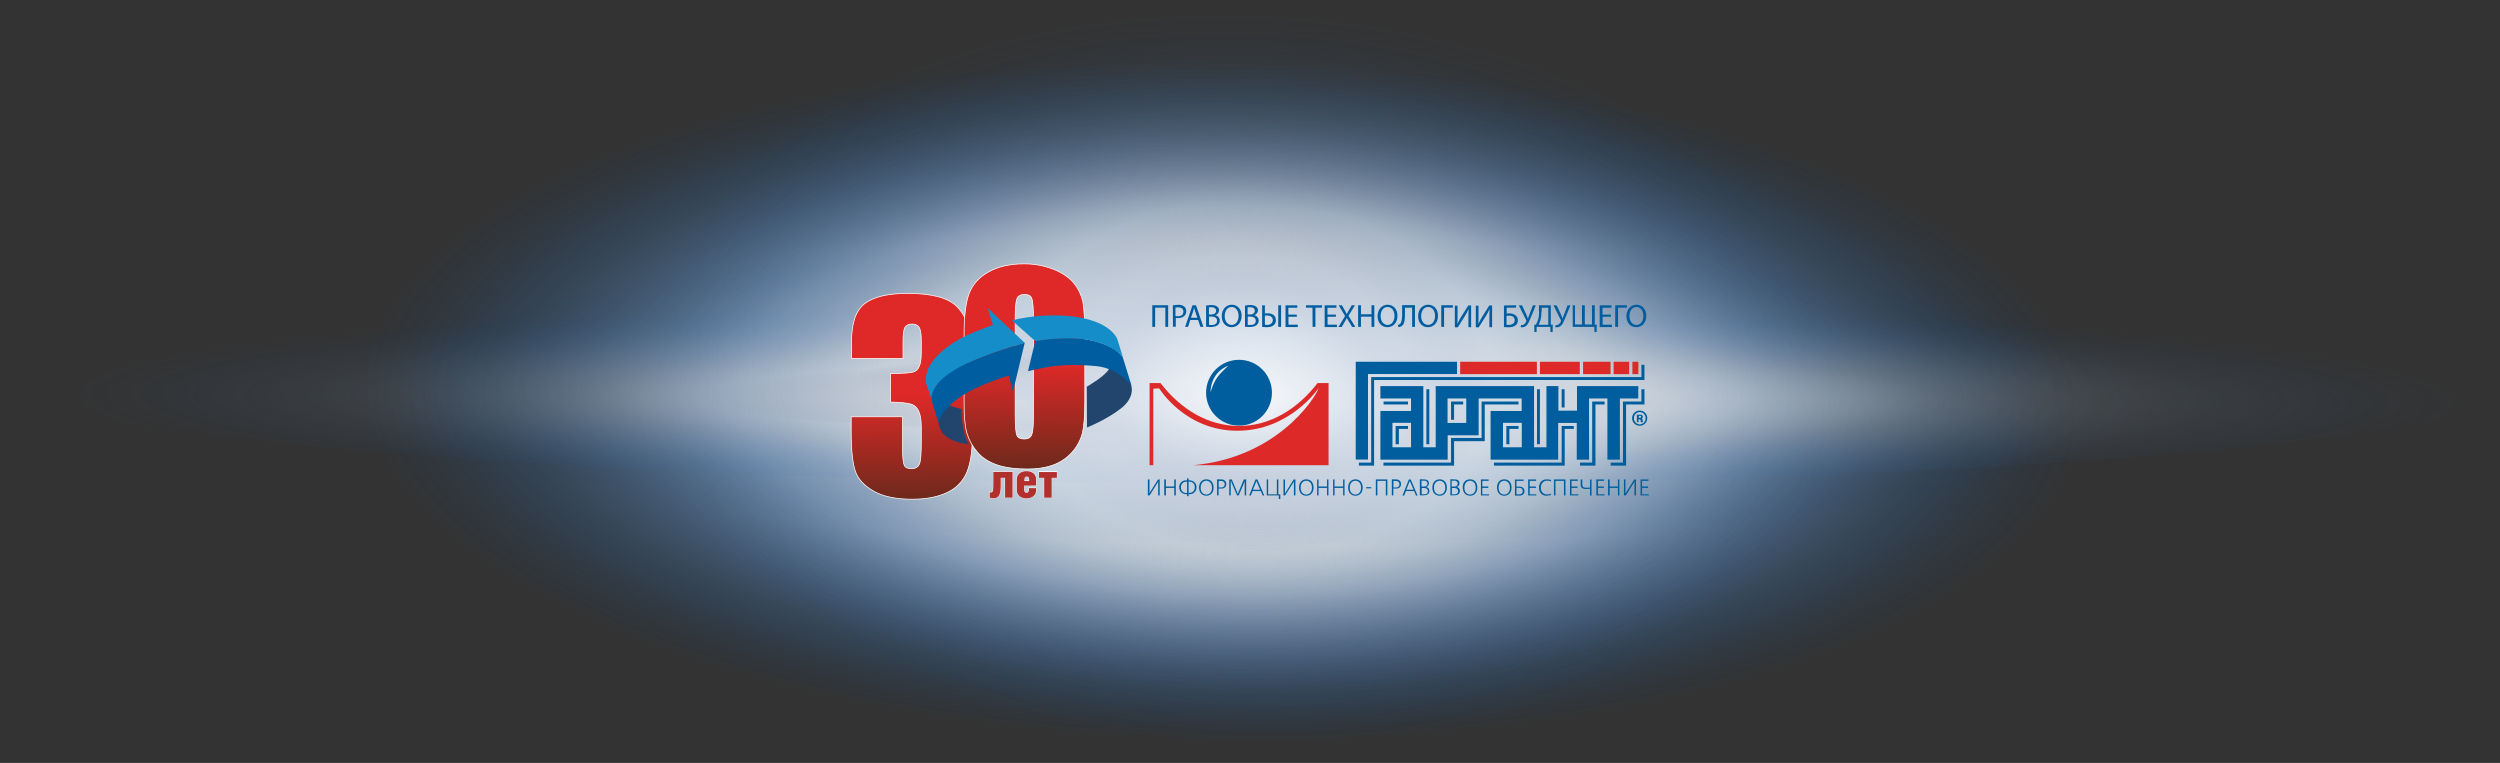 <?xml version="1.0" encoding="UTF-8"?> <!-- Generator: Adobe Illustrator 21.1.0, SVG Export Plug-In . SVG Version: 6.00 Build 0) --> <svg xmlns="http://www.w3.org/2000/svg" xmlns:xlink="http://www.w3.org/1999/xlink" id="Layer_1" x="0px" y="0px" viewBox="0 0 2300.6 702.1" style="enable-background:new 0 0 2300.6 702.1;" xml:space="preserve"><rect x="0" y="0" width="2300.6" height="702.1" fill="#333333" stroke="none"/> <style type="text/css"> .st0{fill:url(#_Контур__1_);} .st1{fill:url(#_Контур_2_1_);} .st2{fill:url(#_Контур_3_1_);} .st3{fill:url(#_Контур_4_1_);} .st4{fill:url(#_Контур_5_1_);} .st5{fill:url(#_Контур_6_1_);} .st6{fill:url(#_Контур_7_1_);} .st7{fill:url(#_Контур_8_1_);} .st8{fill:url(#_Контур_9_1_);} .st9{fill:url(#_Контур_10_1_);} .st10{fill:url(#_Контур_11_1_);} .st11{fill:url(#_Контур_12_1_);} .st12{fill:url(#_Контур_13_1_);} .st13{fill:url(#_Контур_14_1_);} .st14{fill:url(#_Контур_15_1_);} .st15{fill:url(#_Контур_16_1_);} .st16{fill:url(#_Контур_17_1_);} .st17{fill:url(#_Контур_18_1_);} .st18{fill:url(#_Контур_19_1_);} .st19{fill:url(#_Контур_20_1_);} .st20{fill:url(#_Контур_21_1_);} .st21{fill:url(#_Контур_22_1_);} .st22{fill:#005E9F;} .st23{fill:#DD2A29;} .st24{fill:url(#SVGID_1_);stroke:#FFFFFF;stroke-width:0.67;stroke-miterlimit:10;} .st25{fill:url(#SVGID_2_);stroke:#FFFFFF;stroke-width:0.67;stroke-miterlimit:10;} .st26{fill:#FFFFFF;stroke:#FFFFFF;stroke-width:0.62;stroke-miterlimit:10;} .st27{fill:#22456E;} .st28{fill:#005DA0;} .st29{fill:#148DC8;} .st30{fill:#B22F2E;} </style> <title>logo-30</title> <radialGradient id="_Контур__1_" cx="2591.959" cy="693.433" r="22.68" gradientTransform="matrix(8.14 -4.918 -14.21 -3.091 -10098.721 15259.027)" gradientUnits="userSpaceOnUse"> <stop offset="0" style="stop-color:#F6F6F7"></stop> <stop offset="0.85" style="stop-color:#29345E;stop-opacity:0"></stop> </radialGradient> <path id="_Контур_" class="st0" d="M1322.5,249.4c178,38.7,239.8,120.1,137.8,181.7s-328.8,80.2-506.9,41.5 S713.8,352.7,815.7,291S1144.5,210.8,1322.5,249.4z"></path> <radialGradient id="_Контур_2_1_" cx="2607.113" cy="716.416" r="14.47" gradientTransform="matrix(7.71 -4.79 -14.25 -2.76 -8744.04 14812.36)" gradientUnits="userSpaceOnUse"> <stop offset="0" style="stop-color:#F6F6F7"></stop> <stop offset="0.85" style="stop-color:#29345E;stop-opacity:0"></stop> </radialGradient> <path id="_Контур_2" class="st1" d="M1262,281.7c113.9,22,156.2,71,94.6,109.2s-203.9,51.5-317.8,29.4s-156.2-71-94.6-109.2 S1148,259.7,1262,281.7z"></path> <radialGradient id="_Контур_3_1_" cx="2607.113" cy="716.416" r="16.04" gradientTransform="matrix(7.71 -4.79 -14.25 -2.76 -8744.04 14812.36)" gradientUnits="userSpaceOnUse"> <stop offset="0" style="stop-color:#F6F6F7"></stop> <stop offset="0.85" style="stop-color:#29345E;stop-opacity:0"></stop> </radialGradient> <path id="_Контур_3" class="st2" d="M1274,274.2c126.2,24.5,173.1,78.6,104.8,121.1s-226,57-352.2,32.6 s-173.2-78.6-104.8-121.1C990,264.4,1147.8,249.8,1274,274.2z"></path> <radialGradient id="_Контур_4_1_" cx="2610.795" cy="703.349" r="9.36" gradientTransform="matrix(8.14 -4.63 -14.21 -2.91 -10098.721 14489.78)" gradientUnits="userSpaceOnUse"> <stop offset="0" style="stop-color:#F6F6F7"></stop> <stop offset="0.85" style="stop-color:#29345E;stop-opacity:0"></stop> </radialGradient> <path id="_Контур_4" class="st3" d="M1226.4,307.7c73.4,15,98.9,46.6,56.9,70.6s-135.7,31.1-209.1,16.2s-98.9-46.6-56.8-70.5 C1059.5,300,1153,292.7,1226.4,307.7z"></path> <radialGradient id="_Контур_5_1_" cx="2663.371" cy="-8.719" r="50.24" gradientTransform="matrix(12.21 -4.142 -10.91 -5.037 -31489.19 11356.353)" gradientUnits="userSpaceOnUse"> <stop offset="0" style="stop-color:#FFFFFF"></stop> <stop offset="0.54" style="stop-color:#99C4F2;stop-opacity:0.6"></stop> <stop offset="0.96" style="stop-color:#0051A7;stop-opacity:0"></stop> </radialGradient> <path id="_Контур_5" class="st4" d="M1751.6,152.7c302.8,139.8,273.5,346.5-65.4,461.5s-859.1,94.9-1161.8-44.9 s-273.5-346.5,65.4-461.5S1448.7,12.9,1751.6,152.7z"></path> <radialGradient id="_Контур_6_1_" cx="2890.32" cy="328.536" r="50.23" gradientTransform="matrix(9.01 -3.437 -8.05 -4.189 -22257.459 11688.628)" gradientUnits="userSpaceOnUse"> <stop offset="0" style="stop-color:#D9DADA"></stop> <stop offset="0.54" style="stop-color:#F8F8F8;stop-opacity:0.3"></stop> <stop offset="0.96" style="stop-color:#2C4798;stop-opacity:0"></stop> </radialGradient> <path id="_Контур_6" class="st5" d="M1590.6,188c223.3,115.8,201.7,287.5-48.2,383.1s-633.7,78.8-857-37.1 s-201.7-287.5,48.3-383.1S1367.2,72.2,1590.6,188z"></path> <radialGradient id="_Контур_7_1_" cx="3100.22" cy="1003.29" r="22.67" gradientTransform="matrix(8.22 -2.51 -14.37 -1.58 -9964.409 9728.67)" gradientUnits="userSpaceOnUse"> <stop offset="0" style="stop-color:#F6F6F7"></stop> <stop offset="0.85" style="stop-color:#29345E;stop-opacity:0"></stop> </radialGradient> <path id="_Контур_7" class="st6" d="M1301.1,303.4c180,19.8,242.3,61.2,139.3,92.6S1108,436.9,928,417.3 c-180-19.8-242.3-61.2-139.3-92.6S1121.1,283.8,1301.1,303.4z"></path> <radialGradient id="_Контур_8_1_" cx="3098.2" cy="1001.954" r="14.47" gradientTransform="matrix(7.79 -2.6 -14.4 -1.5 -8605.279 9905.34)" gradientUnits="userSpaceOnUse"> <stop offset="0" style="stop-color:#F6F6F7"></stop> <stop offset="0.85" style="stop-color:#29345E;stop-opacity:0"></stop> </radialGradient> <path id="_Контур_8" class="st7" d="M1227.3,322.9c115.1,11.9,157.9,38.4,95.5,59.2s-206.1,28-321.2,15.9 c-115.1-11.9-157.9-38.4-95.5-59.2S1112.3,310.8,1227.3,322.9z"></path> <radialGradient id="_Контур_9_1_" cx="3098.2" cy="1001.974" r="16.03" gradientTransform="matrix(7.79 -2.6 -14.4 -1.5 -8605.279 9905.34)" gradientUnits="userSpaceOnUse"> <stop offset="0" style="stop-color:#F6F6F7"></stop> <stop offset="0.85" style="stop-color:#29345E;stop-opacity:0"></stop> </radialGradient> <path id="_Контур_9" class="st8" d="M1239.6,318.7c127.5,13.4,174.9,42.6,105.8,65.6s-228.4,31-356,17.6s-175-42.6-105.8-65.6 C952.6,313.5,1112,305.6,1239.6,318.7z"></path> <radialGradient id="_Контур_10_1_" cx="3100.2" cy="1003.27" r="9.37" gradientTransform="matrix(8.22 -2.51 -14.37 -1.58 -9964.409 9728.67)" gradientUnits="userSpaceOnUse"> <stop offset="0" style="stop-color:#F6F6F7"></stop> <stop offset="0.85" style="stop-color:#29345E;stop-opacity:0"></stop> </radialGradient> <path id="_Контур_10" class="st9" d="M1191.5,337c74.2,8.2,99.9,25.3,57.6,38.1c-42.7,12.9-137.2,16.8-211.4,8.7 s-99.9-25.3-57.4-38.1C1022.7,332.6,1117.3,328.9,1191.5,337z"></path> <radialGradient id="_Контур_11_1_" cx="3043.6" cy="438.211" r="50.29" gradientTransform="matrix(12.35 -1.88 -11.03 -2.29 -31592.359 7086.49)" gradientUnits="userSpaceOnUse"> <stop offset="0" style="stop-color:#D9DADA"></stop> <stop offset="0.54" style="stop-color:#D9DADA;stop-opacity:0.2"></stop> <stop offset="0.96" style="stop-color:#003670;stop-opacity:0"></stop> </radialGradient> <path id="_Контур_11" class="st10" d="M1770.5,256.5c306,63.4,276.4,157.3-66,209.6c-342.6,52.3-868.3,43.1-1174.4-20.3 s-276.5-157.3,66.2-209.6C938.7,183.7,1464.5,192.9,1770.5,256.5z"></path> <radialGradient id="_Контур_12_1_" cx="3494.59" cy="1232.028" r="22.64" gradientTransform="matrix(11.37 -1.59 -19.87 -1 -14166.338 7155.87)" gradientUnits="userSpaceOnUse"> <stop offset="0" style="stop-color:#F6F6F7"></stop> <stop offset="0.85" style="stop-color:#29345E;stop-opacity:0"></stop> </radialGradient> <path id="_Контур_12" class="st11" d="M1358.9,320.8c248.9,12.6,335.2,38.8,192.7,58.8s-459.8,25.9-708.6,13.5 c-248.9-12.6-335.2-38.8-192.7-58.8S1110,308.3,1358.9,320.8z"></path> <radialGradient id="_Контур_13_1_" cx="3493.741" cy="1219.08" r="14.46" gradientTransform="matrix(10.78 -1.65 -19.92 -0.95 -12279.91 7269.11)" gradientUnits="userSpaceOnUse"> <stop offset="0" style="stop-color:#F6F6F7"></stop> <stop offset="0.85" style="stop-color:#29345E;stop-opacity:0"></stop> </radialGradient> <path id="_Контур_13" class="st12" d="M1256.9,333.2c159.2,7.5,218.4,24.4,132.1,37.6c-86.1,13.2-285,17.8-444.3,10.1 c-159.2-7.5-218.4-24.4-132.1-37.6S1097.7,325.5,1256.9,333.2z"></path> <radialGradient id="_Контур_14_1_" cx="3493.721" cy="1219.1" r="16.04" gradientTransform="matrix(10.78 -1.65 -19.92 -0.95 -12279.91 7269.11)" gradientUnits="userSpaceOnUse"> <stop offset="0" style="stop-color:#F6F6F7"></stop> <stop offset="0.85" style="stop-color:#29345E;stop-opacity:0"></stop> </radialGradient> <path id="_Контур_14" class="st13" d="M1274,330.5c176.3,8.5,241.9,27,146.4,41.6s-315.9,19.6-492.4,11.2 c-176.3-8.5-242.1-27-146.5-41.6C877,327.2,1097.5,322.2,1274,330.5z"></path> <radialGradient id="_Контур_15_1_" cx="3494.55" cy="1232.049" r="9.37" gradientTransform="matrix(11.37 -1.59 -19.87 -1 -14166.338 7155.87)" gradientUnits="userSpaceOnUse"> <stop offset="0" style="stop-color:#F6F6F7"></stop> <stop offset="0.85" style="stop-color:#29345E;stop-opacity:0"></stop> </radialGradient> <path id="_Контур_15" class="st14" d="M1207.3,342.1c102.6,5.2,138.2,16,79.6,24.2c-58.9,8.2-189.7,10.7-292.5,5.5 c-102.6-5.2-138.2-16-79.4-24.2S1104.7,336.9,1207.3,342.1z"></path> <radialGradient id="_Контур_16_1_" cx="3345.421" cy="780.023" r="50.3" gradientTransform="matrix(17.08 -1.19 -15.25 -1.45 -44079.438 5478.88)" gradientUnits="userSpaceOnUse"> <stop offset="0" style="stop-color:#FFFFFF"></stop> <stop offset="0.54" style="stop-color:#D9DADA;stop-opacity:0.2"></stop> <stop offset="0.96" style="stop-color:#0052AF;stop-opacity:0"></stop> </radialGradient> <path id="_Контур_16" class="st15" d="M2008.1,291.1c423.3,40.2,382.4,99.8-91.4,133S715.9,451.4,292.5,411.1 s-382.4-99.8,91.5-133C857.7,244.8,1585,250.7,2008.1,291.1z"></path> <radialGradient id="_Контур_17_1_" cx="3376.704" cy="1127.348" r="22.68" gradientTransform="matrix(5.7 -7.066 -9.95 -4.44 -6879.19 29212.896)" gradientUnits="userSpaceOnUse"> <stop offset="0" style="stop-color:#F6F6F7"></stop> <stop offset="0.85" style="stop-color:#29345E;stop-opacity:0"></stop> </radialGradient> <path id="_Контур_17" class="st16" d="M1267.2,200.8c124.7,55.7,167.8,172.1,96.5,260.6s-230.2,114.9-354.9,59.9 C884.1,465.5,841,349.1,912.3,260.7S1142.6,145.8,1267.2,200.8z"></path> <radialGradient id="_Контур_18_1_" cx="3374.392" cy="1117.334" r="14.47" gradientTransform="matrix(5.4 -7.305 -9.97 -4.201 -5938.17 29694.736)" gradientUnits="userSpaceOnUse"> <stop offset="0" style="stop-color:#F6F6F7"></stop> <stop offset="0.85" style="stop-color:#29345E;stop-opacity:0"></stop> </radialGradient> <path id="_Контур_18" class="st17" d="M1216.1,255.4c79.7,33.4,109.4,108,66.2,166.5s-142.7,78.8-222.5,44.6 c-79.7-33.4-109.4-108-66.2-166.5C1036.8,241.6,1136.3,221.3,1216.1,255.4z"></path> <radialGradient id="_Контур_19_1_" cx="3374.379" cy="1117.347" r="16.02" gradientTransform="matrix(5.4 -7.305 -9.97 -4.201 -5938.17 29694.736)" gradientUnits="userSpaceOnUse"> <stop offset="0" style="stop-color:#F6F6F7"></stop> <stop offset="0.85" style="stop-color:#29345E;stop-opacity:0"></stop> </radialGradient> <path id="_Контур_19" class="st18" d="M1224.6,243.7c88.3,37.6,121.2,119.8,73.3,184.6s-158.2,87.1-246.6,49.4 S930.1,358,978,293.2C1025.8,229.1,1136.2,206.7,1224.6,243.7z"></path> <radialGradient id="_Контур_20_1_" cx="3379.956" cy="1130.444" r="9.37" gradientTransform="matrix(5.7 -5.92 -9.95 -3.72 -6879.19 24576.94)" gradientUnits="userSpaceOnUse"> <stop offset="0" style="stop-color:#F6F6F7"></stop> <stop offset="0.85" style="stop-color:#29345E;stop-opacity:0"></stop> </radialGradient> <path id="_Контур_20" class="st19" d="M1178.9,318.1c51.4,19.3,69.2,59.5,39.9,89.9c-29.5,30.4-95,39.7-146.4,20.4 c-51.4-19.3-69.2-59.5-39.8-89.9C1062,307.5,1127.5,298.7,1178.9,318.1z"></path> <radialGradient id="_Контур_21_1_" cx="3268.796" cy="647.423" r="50.29" gradientTransform="matrix(8.55 -4.44 -7.64 -5.4 -21853.981 18356.961)" gradientUnits="userSpaceOnUse"> <stop offset="0" style="stop-color:#FFFFFF"></stop> <stop offset="0.54" style="stop-color:#D9DADA;stop-opacity:0.2"></stop> <stop offset="0.96" style="stop-color:#0052AF;stop-opacity:0"></stop> </radialGradient> <path id="_Контур_21" class="st20" d="M1579.9,128.2c212,149.4,191.5,370.7-45.7,493.9s-601.4,101.6-813.4-47.9 S529.3,203.5,766.6,80.3C1003.8-43.4,1368-21.8,1579.9,128.2z"></path> <radialGradient id="_Контур_22_1_" cx="2934.552" cy="952.267" r="37.58" gradientTransform="matrix(6 -3.84 -10.48 -2.41 -6481.541 13928.49)" gradientUnits="userSpaceOnUse"> <stop offset="0" style="stop-color:#F6F6F7"></stop> <stop offset="0.85" style="stop-color:#99BADF;stop-opacity:0"></stop> </radialGradient> <path id="_Контур_22" class="st21" d="M1376.1,206.8c218.1,50.3,293.3,155.7,169,235c-125.1,79.3-402.7,103.8-620.8,53.4 C706.7,444.9,631,339.6,755.8,260.3S1158.1,156.5,1376.1,206.8z"></path> <polygon class="st22" points="1340.8,332.9 1247.6,332.9 1247.6,422.9 1258.9,422.9 1258.9,344.2 1340.8,344.2 "></polygon> <path class="st22" d="M1451.2,355.3v22.6h-17.1v-22.6h-11v56.3h-11.4v-56.3h-90.5v56.3h-11.4v-56.3h-39.5v11.4h28.2v11.5h-28.2v44.8 h61.9v-22.4h28.5v-33.9h39.6v11.5h-28.6v44.8h62.2v-33.8h17.1v33.8h11.3v-56.3h16.9v56.3h11.5v-56.3h16.9v-11.4H1451.2z M1298.5,411.6h-17.1v-22.5h17.1V411.6z M1349.3,389.2h-17.2v-22.5h17.2V389.2z M1400.4,411.6h-17.3v-22.5h17.3V411.6z"></path> <rect x="1343.7" y="332.9" class="st23" width="70.6" height="11.4"></rect> <rect x="1417.1" y="332.9" class="st23" width="36.7" height="11.4"></rect> <rect x="1484.9" y="332.9" class="st23" width="14.3" height="11.4"></rect> <rect x="1502.2" y="332.9" class="st23" width="5.5" height="11.4"></rect> <rect x="1456.8" y="332.9" class="st23" width="25.3" height="11.4"></rect> <path class="st22" d="M1508.9,377.8c-3.9,0-7,3.1-7,7s3.1,7,7,7s7-3.1,7-7S1512.8,377.8,1508.9,377.8 M1508.9,390.5 c-3-0.1-5.3-2.6-5.3-5.6c-0.1-3,2.2-5.5,5.1-5.7c0.1,0,0.1,0,0.2,0c3.1,0.1,5.5,2.6,5.5,5.7C1514.4,388,1512,390.5,1508.9,390.5 C1508.9,390.5,1508.9,390.5,1508.9,390.5"></path> <path class="st22" d="M1510.7,385.1c0.7-0.2,1.2-0.9,1.1-1.6c0-0.8-0.4-1.9-2.3-1.9h-3.2v6.9h1.6v-2.6h0.9c1.8,0.2,0.4,1.6,1.4,2.6 h1.8c-0.4-0.5-0.1-0.5-0.4-1.5C1511.6,386.1,1511.6,385.3,1510.7,385.1 M1508.9,384.5h-0.8v-1.8h0.7c0,0,1.5-0.2,1.5,0.7 S1509.2,384.5,1508.9,384.5"></path> <polygon class="st22" points="1250.5,425.7 1250.5,428.5 1264.5,428.5 1264.5,349.7 1513.3,349.7 1513.3,335.7 1510.5,335.7 1510.5,347 1261.8,347 1261.8,425.7 "></polygon> <polygon class="st22" points="1273.1,425.7 1273.1,428.5 1338.1,428.5 1338.1,406 1366.3,406 1366.3,372.2 1397.4,372.2 1397.4,369.5 1363.4,369.5 1363.4,403 1335.3,403 1335.3,425.7 "></polygon> <polygon class="st22" points="1284.3,408.8 1284.3,392 1295.7,392 1295.7,394.7 1287.3,394.7 1287.3,408.8 "></polygon> <rect x="1273.2" y="369.5" class="st22" width="22.5" height="2.7"></rect> <rect x="1312.6" y="358.2" class="st22" width="2.7" height="50.6"></rect> <polygon class="st22" points="1335.3,369.5 1335.3,386.3 1338.1,386.3 1338.1,372.2 1346.5,372.2 1346.5,369.5 "></polygon> <polygon class="st22" points="1386.2,408.8 1386.2,392 1397.4,392 1397.4,394.7 1389,394.7 1389,408.8 "></polygon> <rect x="1414.4" y="358.2" class="st22" width="2.7" height="50.6"></rect> <rect x="1437.1" y="358.2" class="st22" width="2.7" height="16.8"></rect> <polygon class="st22" points="1448.3,392 1437.1,392 1437.1,425.7 1374.8,425.7 1374.8,428.5 1439.9,428.5 1439.9,394.7 1448.3,394.7 "></polygon> <polygon class="st22" points="1454,425.7 1454,428.5 1468.2,428.5 1468.2,372.2 1476.6,372.2 1476.6,369.5 1465.2,369.5 1465.2,425.7 "></polygon> <polygon class="st22" points="1482.2,425.7 1493.5,425.7 1493.5,369.5 1510.5,369.5 1510.5,358.2 1513.3,358.2 1513.3,372.2 1496.4,372.2 1496.4,428.5 1482.2,428.5 "></polygon> <path class="st22" d="M1140.2,331.1c-16.7,0-30.3,13.5-30.3,30.3s13.5,30.3,30.3,30.3s30.3-13.5,30.3-30.3l0,0 C1170.5,344.6,1156.9,331.1,1140.2,331.1C1140.2,331.1,1140.2,331.1,1140.2,331.1z M1114,360.7c0,0-0.7-17.5,16.5-24.3 C1121.4,345.1,1118.3,347.6,1114,360.7L1114,360.7z"></path> <path class="st23" d="M1067.9,352.5c18.9,24.5,44.2,39.5,72.3,39.5s53.4-15,72.3-39.5h10.1v75.6H1098 c76.1-6.7,111.6-60.4,115.4-70.7l4.8,0.1h-5c0,0-26.3,38.9-74.5,38.9s-71.9-38.9-71.9-38.9c-1.8-0.1-3.7,0-5.5,0.2v70.4h-3.4v-75.6 H1067.9z"></path> <polygon class="st22" points="1057.8,441.2 1057.8,452.3 1057.6,454.2 1057.6,454.2 1058.4,452.7 1065.7,441.2 1067.2,441.2 1067.2,455.9 1065.8,455.9 1065.8,444.9 1065.9,443.2 1065.8,443.2 1065.1,444.5 1057.9,455.9 1056.3,455.9 1056.3,441.2 "></polygon> <polygon class="st22" points="1072.9,441.2 1072.9,447.7 1080.6,447.7 1080.6,441.2 1082,441.2 1082,455.9 1080.6,455.9 1080.6,449 1072.9,449 1072.9,455.9 1071.4,455.9 1071.4,441.2 "></polygon> <path class="st22" d="M1093.8,440.2v1.8h0.7c3.5-0.1,6.5,2.6,6.6,6.1c0,0.1,0,0.2,0,0.3c0.1,3.4-2.6,6.3-6,6.4c-0.2,0-0.4,0-0.6,0 h-0.7v1.8h-1.4v-1.8h-0.7c-3.5,0.1-6.5-2.6-6.6-6.1c0-0.1,0-0.2,0-0.3c-0.1-3.4,2.6-6.3,6-6.4c0.2,0,0.4,0,0.6,0h0.7v-1.8 L1093.8,440.2z M1092.4,443.3h-0.7c-2.8,0-5,1.9-5,5.2s2.2,5.2,5,5.2h0.7V443.3z M1093.8,453.6h0.7c2.8,0,5-1.9,5-5.2 s-2.2-5.2-5-5.2h-0.7V453.6z"></path> <path class="st22" d="M1110.1,441.1c4.6,0,6.7,3.5,6.7,7.6c0,4.9-3,7.5-6.7,7.5s-6.7-2.6-6.7-7.5 C1103.4,444.7,1105.6,441.1,1110.1,441.1 M1110.1,455.1c2.6,0,5.2-1.9,5.2-6.3c0-4.5-2.6-6.4-5.2-6.4s-5.2,1.9-5.2,6.4 S1107.5,455.1,1110.1,455.1"></path> <path class="st22" d="M1124,441.2c2.3-0.2,4.4,1.6,4.5,3.9c0,0.1,0,0.2,0,0.3c0,2.6-1.6,4.2-4.6,4.2h-2.5v6.3h-1.4v-14.8L1124,441.2 L1124,441.2z M1121.5,448.6h2.2c0.8,0,3.3-0.1,3.3-3s-2.8-3-3.3-3h-2.2V448.6z"></path> <polygon class="st22" points="1139.2,454.8 1139.8,452.7 1144.6,441.2 1146.8,441.2 1146.8,455.9 1145.4,455.9 1145.4,444.5 1145.4,442.6 1145.4,442.6 1144.8,444.5 1139.9,455.9 1138.4,455.9 1133.5,444.5 1132.8,442.6 1132.6,442.6 1132.6,444.5 1132.6,455.9 1131.2,455.9 1131.2,441.2 1133.5,441.2 1138.4,452.7 1139.1,454.8 "></polygon> <path class="st22" d="M1157.1,441.2l6.3,14.8h-1.4l-1.8-4.1h-7.5l-1.7,4.1h-1.5l5.9-14.8L1157.1,441.2z M1156.1,442.6l-0.4,1.4 l-2.7,6.7h6.6l-2.8-6.7L1156.1,442.6L1156.1,442.6z"></path> <polygon class="st22" points="1167,441.2 1167,454.9 1175,454.9 1175,441.2 1176.4,441.2 1176.4,454.9 1178.2,454.9 1178.2,459.2 1176.8,459.2 1176.8,455.9 1165.7,455.9 1165.7,441.2 "></polygon> <polygon class="st22" points="1182.5,441.2 1182.5,452.3 1182.4,454.2 1182.5,454.2 1183.3,452.7 1190.5,441.2 1192.1,441.2 1192.1,455.9 1190.7,455.9 1190.7,444.9 1190.7,443.2 1190.7,443.2 1189.9,444.5 1182.6,455.9 1181.1,455.9 1181.1,441.2 "></polygon> <path class="st22" d="M1202.1,441.1c4.6,0,6.7,3.5,6.7,7.6c0,4.9-3,7.5-6.7,7.5s-6.7-2.6-6.7-7.5 C1195.4,444.7,1197.5,441.1,1202.1,441.1 M1202.1,455.1c2.6,0,5.2-1.9,5.2-6.3c0-4.5-2.6-6.4-5.2-6.4s-5.2,1.9-5.2,6.4 S1199.5,455.1,1202.1,455.1"></path> <polygon class="st22" points="1213.4,441.2 1213.4,447.7 1221.2,447.7 1221.2,441.2 1222.5,441.2 1222.5,455.9 1221.2,455.9 1221.2,449 1213.4,449 1213.4,455.9 1212.1,455.9 1212.1,441.2 "></polygon> <polygon class="st22" points="1228.1,441.2 1228.1,447.7 1236,447.7 1236,441.2 1237.3,441.2 1237.3,455.9 1236,455.9 1236,449 1228.1,449 1228.1,455.9 1226.8,455.9 1226.8,441.2 "></polygon> <path class="st22" d="M1247.3,441.1c4.6,0,6.7,3.5,6.7,7.6c0,4.9-3,7.5-6.7,7.5s-6.7-2.6-6.7-7.5 C1240.6,444.7,1242.8,441.1,1247.3,441.1 M1247.3,455.1c2.6,0,5.2-1.9,5.2-6.3c0-4.5-2.6-6.4-5.2-6.4s-5.2,1.9-5.2,6.4 S1244.7,455.1,1247.3,455.1"></path> <rect x="1257.2" y="448.3" class="st22" width="4.7" height="1.1"></rect> <polygon class="st22" points="1276.7,441.2 1276.7,455.9 1275.3,455.9 1275.3,442.5 1267.5,442.5 1267.5,455.9 1266.1,455.9 1266.1,441.2 "></polygon> <path class="st22" d="M1284.8,441.2c2.3-0.2,4.4,1.6,4.5,3.9c0,0.1,0,0.2,0,0.3c0,2.6-1.6,4.2-4.6,4.2h-2.5v6.3h-1.4v-14.8 L1284.8,441.2L1284.8,441.2z M1282.3,448.6h2.2c0.8,0,3.3-0.1,3.3-3s-2.8-3-3.3-3h-2.2V448.6z"></path> <path class="st22" d="M1298.2,441.2l6.3,14.8h-1.5l-1.6-4.1h-7.6l-1.6,4.1h-1.6l5.9-14.8H1298.2z M1297.2,442.6l-0.4,1.4l-2.7,6.7 h6.7l-2.8-6.7L1297.2,442.6L1297.2,442.6z"></path> <path class="st22" d="M1310.7,441.2c3.2,0,4.3,1.8,4.3,3.6c0,1.6-1.1,3-2.6,3.3l0,0c1.7,0.3,3,1.8,3,3.5c0,4.1-4.2,4.2-4.9,4.2h-3.9 v-14.8L1310.7,441.2L1310.7,441.2z M1308.3,447.7h2.3c1.5,0.2,2.8-0.9,3-2.4c0-0.1,0-0.3,0-0.4c0-1.8-1.4-2.6-3-2.6h-2.5v5.5H1308.3 z M1308.3,454.9h2.2c1.3,0,3.5-0.2,3.5-3c0-1.8-1.5-2.8-3.4-2.8h-2.3L1308.3,454.9L1308.3,454.9z"></path> <path class="st22" d="M1324.8,441.1c4.6,0,6.7,3.5,6.7,7.6c0,4.9-3,7.5-6.7,7.5s-6.7-2.6-6.7-7.5 C1318.1,444.7,1320.2,441.1,1324.8,441.1 M1324.8,455.1c2.6,0,5.2-1.9,5.2-6.3c0-4.5-2.6-6.4-5.2-6.4s-5.2,1.9-5.2,6.4 S1322.2,455.1,1324.8,455.1"></path> <path class="st22" d="M1338.8,441.2c3.2,0,4.3,1.8,4.3,3.6c0,1.6-1.1,3-2.6,3.3l0,0c1.7,0.3,3,1.8,3,3.5c0,4.1-4.2,4.2-4.9,4.2h-3.9 v-14.8L1338.8,441.2L1338.8,441.2z M1336.1,447.7h2.3c1.5,0.2,2.8-0.9,3-2.4c0-0.1,0-0.3,0-0.4c0-1.8-1.4-2.6-3-2.6h-2.5v5.5H1336.1 z M1336.1,454.9h2.2c1.3,0,3.5-0.2,3.5-3c0-1.8-1.5-2.8-3.4-2.8h-2.3L1336.1,454.9L1336.1,454.9z"></path> <path class="st22" d="M1352.8,441.1c4.6,0,6.7,3.5,6.7,7.6c0,4.9-3,7.5-6.7,7.5s-6.7-2.6-6.7-7.5 C1345.9,444.7,1348,441.1,1352.8,441.1 M1352.8,455.1c2.6,0,5.2-1.9,5.2-6.3c0-4.5-2.6-6.4-5.2-6.4s-5.2,1.9-5.2,6.4 S1350.1,455.1,1352.8,455.1"></path> <polygon class="st22" points="1369.9,441.2 1369.9,442.5 1364.1,442.5 1364.1,447.7 1369.6,447.7 1369.6,449 1364.1,449 1364.1,454.9 1370.3,454.9 1370.3,455.9 1362.8,455.9 1362.8,441.2 "></polygon> <path class="st22" d="M1384.3,441.1c4.6,0,6.7,3.5,6.7,7.6c0,4.9-3,7.5-6.7,7.5s-6.7-2.6-6.7-7.5 C1377.5,444.7,1379.7,441.1,1384.3,441.1 M1384.3,455.1c2.6,0,5.2-1.9,5.2-6.3c0-4.5-2.6-6.4-5.2-6.4s-5.2,1.9-5.2,6.4 S1381.6,455.1,1384.3,455.1"></path> <path class="st22" d="M1402.1,441.2v1.3h-6.6v5.3h2.6c4.3,0,4.8,3,4.8,4.1c0,2.7-1.9,4.2-4.9,4.2h-3.9v-14.8h8L1402.1,441.2 L1402.1,441.2z M1395.5,454.9h2.2c3,0,3.6-1.6,3.6-3s-0.7-3-3.6-3h-2.2V454.9z"></path> <polygon class="st22" points="1413.6,441.2 1413.6,442.5 1407.7,442.5 1407.7,447.7 1413.4,447.7 1413.4,449 1407.7,449 1407.7,454.9 1413.8,454.9 1413.8,455.9 1406.3,455.9 1406.3,441.2 "></polygon> <path class="st22" d="M1427.2,455.6c-1.3,0.3-2.7,0.5-4.1,0.6c-5,0-6.9-4-6.9-7.4s1.8-7.7,7.3-7.7c1.3,0,2.6,0.2,3.9,0.6l-0.1,1.3 c-1.1-0.5-2.3-0.7-3.5-0.7c-3.5,0-5.9,2.8-5.9,6.6c0,3.4,2.2,6.1,5.7,6.1c1.3,0,2.6-0.2,3.9-0.7L1427.2,455.6L1427.2,455.6z"></path> <polygon class="st22" points="1440.6,441.2 1440.6,455.9 1439.2,455.9 1439.2,442.5 1431.4,442.5 1431.4,455.9 1430,455.9 1430,441.2 "></polygon> <polygon class="st22" points="1452,441.2 1452,442.5 1446.2,442.5 1446.2,447.7 1451.7,447.7 1451.7,449 1446.2,449 1446.2,454.9 1452.4,454.9 1452.4,455.9 1444.8,455.9 1444.8,441.2 "></polygon> <path class="st22" d="M1456.1,441.2v4.9c0,2.7,2.7,2.7,3.5,2.7s1.9-0.1,2.8-0.1l0.8-0.1v-7.3h1.4v14.8h-1.4v-6.3l-0.8,0.1 c-1,0.1-2,0.1-3,0.1c-4.6,0-4.8-2.5-4.8-3.9v-4.9h1.4L1456.1,441.2z"></path> <polygon class="st22" points="1476.1,441.2 1476.1,442.5 1470.5,442.5 1470.5,447.7 1475.9,447.7 1475.9,449 1470.5,449 1470.5,454.9 1476.6,454.9 1476.6,455.9 1469,455.9 1469,441.2 "></polygon> <polygon class="st22" points="1481.3,441.2 1481.3,447.7 1488.9,447.7 1488.9,441.2 1490.2,441.2 1490.2,455.9 1488.9,455.9 1488.9,449 1481.3,449 1481.3,455.9 1479.8,455.9 1479.8,441.2 "></polygon> <polygon class="st22" points="1495.8,441.2 1495.8,452.3 1495.8,454.2 1495.8,454.2 1496.7,452.7 1503.9,441.2 1505.5,441.2 1505.5,455.9 1504.1,455.9 1504.1,444.9 1504.2,443.2 1504.1,443.2 1503.4,444.5 1496.2,455.9 1494.4,455.9 1494.4,441.2 "></polygon> <polygon class="st22" points="1517,441.2 1517,442.5 1511.1,442.5 1511.1,447.7 1516.6,447.7 1516.6,449 1511.1,449 1511.1,454.9 1517.3,454.9 1517.3,455.9 1509.7,455.9 1509.7,441.2 "></polygon> <linearGradient id="SVGID_1_" gradientUnits="userSpaceOnUse" x1="1074.654" y1="75.72" x2="1075.654" y2="-64.87" gradientTransform="matrix(1 0 0 -1 -236.04 404.09)"> <stop offset="0.25" style="stop-color:#DE2928"></stop> <stop offset="1" style="stop-color:#62291A"></stop> </linearGradient> <path class="st24" d="M873.5,352.6c7.1,2.3,12.6,6.1,16,11.4s5.3,17.6,5.3,37.2c0,14.4-1.8,25.7-5.2,33.7c-3.4,8-9.7,14.5-17.7,18.2 c-8.5,4.1-19.2,6.3-32.4,6.3c-15,0-26.8-2.5-35.3-7.3s-14.2-10.8-16.8-17.7s-4.1-19.1-4.1-36.5v-14.4h47.3v29.6c0,8,0.6,12.9,1.5,15 s3.2,3.2,6.6,3.2c3.6,0,6-1.4,7.3-4.1s1.8-9.7,1.8-21.1v-12.6c0-6.9-0.8-12-2.5-15.4c-1.4-3.1-4-5.4-7.3-6.3 c-3.2-0.9-9.4-1.6-18.5-1.8v-26.3c11.3,0,18.2-0.5,20.8-1.3c2.7-0.8,4.8-2.8,5.7-5.5c1.3-2.7,1.8-7,1.8-13v-10.1 c0-6.4-0.7-10.6-2-12.6c-1.4-2-3.5-3-6.4-3c-3.3,0-5.5,1.1-6.7,3.2S831,308,831,315v14.9h-47.4v-15.4c0-17.4,4.1-29.1,12.4-35.3 s21.5-9.2,39.3-9.2c22.5,0,37.9,4.2,45.9,12.7s12.1,20.2,12.1,35.3c0,10.2-1.5,17.5-4.3,22C885.8,344.7,880.8,348.8,873.5,352.6z"></path> <linearGradient id="SVGID_2_" gradientUnits="userSpaceOnUse" x1="1178.165" y1="103.71" x2="1180.165" y2="-37.38" gradientTransform="matrix(1 0 0 -1 -236.04 404.09)"> <stop offset="0.25" style="stop-color:#DE2928"></stop> <stop offset="1" style="stop-color:#62291A"></stop> </linearGradient> <path class="st25" d="M998.3,308.1v60.7c0,13.8-0.8,23.8-2.3,30c-3.7,13.7-14,24.7-27.4,29.3c-6.9,2.5-14.8,3.5-23.2,3.5 c-11.4,0-20.8-1.3-28.2-3.9s-13.4-6.4-17.8-11.7c-4.3-4.9-7.5-10.6-9.4-16.8c-1.9-5.9-2.8-15.1-2.8-28v-63.5 c0-16.7,1.5-29.2,4.6-37.5s9-15,17.8-19.9s19.8-7.5,32.5-7.5c9.5-0.1,19,1.7,27.9,5.2c8.2,3.4,14.3,7.7,18.3,12.7 c4,4.9,6.8,10.7,8.2,16.9C997.6,284.3,998.3,294.3,998.3,308.1z M951,292.8c0-9.7-0.6-15.7-1.5-18.2s-3.3-3.6-6.8-3.6 s-5.9,1.3-6.9,3.9s-1.6,8.6-1.6,17.9v88.8c0,10.6,0.6,16.9,1.6,19.1s3.3,3.3,6.8,3.3s5.7-1.3,6.8-3.9s1.6-8.3,1.6-17.2L951,292.8 L951,292.8z"></path> <path class="st26" d="M931.8,434.1v23.7h-6.9v-18.3h-4v7.3c0,9-2.2,11.5-6.8,11.5c-1.2,0-2.3-0.2-3.4-0.6v-4.8 c0.4,0.1,0.8,0.1,1.1,0.1c2.2,0,2.3-1.9,2.3-9.3V434L931.8,434.1L931.8,434.1z"></path> <path class="st26" d="M942.5,446.7v3.6c0,1.9,0.6,3.2,2.2,3.2s2.2-1.3,2.2-3.2V449h6.6v1.8c0,5.6-4.7,7.6-8.9,7.6s-8.9-2-8.9-7.7 v-9.5c0-5.6,4.7-7.6,8.9-7.6s8.9,2,8.9,7.6v5.6L942.5,446.7L942.5,446.7z M947.1,442.5v-0.8c0-2.5-0.6-3.4-2.2-3.4s-2.2,1.1-2.2,3.4 v0.8H947.1z"></path> <path class="st26" d="M972.6,434.1v5.3h-4.8v18.3h-6.9v-18.3h-4.8v-5.4H972.6z"></path> <path class="st27" d="M1000.3,393.4l-0.2-37.5c0,0,17.5-10.1,20.5-16.5s13.5,6.4,17.7,10.6s6.3,15.4-6.4,25.6 C1018.1,386.4,1000.3,393.4,1000.3,393.4"></path> <path class="st28" d="M946,341.6l6.7-27.9c12.7-2.2,25.6-3,38.4-2.3c14.4,0.9,26.8,5.4,33.4,9.5c6.4,4.1,8.6,7.5,8.6,7.5l8.3,26.8 c0,0-11.6-16.3-32.7-18.3c-21.2-2-35.3-0.8-45.4,1.1C953,339.8,946,341.6,946,341.6"></path> <path class="st29" d="M931.2,294.8l21.5,19.1c0,0,28.7-5.5,51.4-0.6c21.8,4.8,29.1,15.1,29.1,15.1l-5-16.3c0,0-8-24.5-68.3-21.6 C950.2,291.1,940.6,292.5,931.2,294.8"></path> <path class="st27" d="M885,382.4c-0.1-1.9,0-3.6-0.1-5.7v-0.2c0,0-8.6-2-13-4.3s-9.4,8.9-9.4,8.9s0.9,13.4,5.5,18.2 c6.3,6.6,17.1,8.6,17.1,8.6l6.1,0.9l-0.1-0.6C888,402,885.6,394.2,885,382.4z"></path> <path class="st29" d="M858,370.2l-4.3-13.3c0,0-11.6-19.1,25-42.4c11.6-7.4,35-15.5,35-15.5l-4.8-15.5l34.1,32 c0,0-52.4,14.2-70.4,30C852.4,363.3,858,370.2,858,370.2"></path> <path class="st28" d="M863.7,389.3l-6-19.5c0,0-6.6-16.8,30.4-34.6c21.5-10.2,54.9-19.8,54.9-19.8l-10.8,44.9l-3.9-14.6 c0,0-29.2,8.3-45.8,20.4C863,380.3,863.7,389.3,863.7,389.3"></path> <path class="st30" d="M931.8,434.4v23.6h-6.9v-18.3h-4v7.3c0,9-2.2,11.5-6.8,11.5c-1.2,0-2.3-0.2-3.4-0.6v-4.8 c0.4,0.1,0.8,0.1,1.1,0.1c2.2,0,2.3-1.9,2.3-9.3v-9.7h17.7L931.8,434.4z"></path> <path class="st30" d="M942.5,446.9v3.6c0,1.9,0.6,3,2.2,3s2.2-1.3,2.2-3v-1.3h6.6v1.8c0,5.6-4.7,7.6-8.9,7.6s-8.9-2-8.9-7.7v-9.7 c0-5.6,4.7-7.6,8.9-7.6s8.9,2,8.9,7.6v5.6L942.5,446.9z M947.1,442.7v-0.8c0-2.5-0.6-3.4-2.2-3.4s-2.2,1.1-2.2,3.4v0.8H947.1z"></path> <path class="st30" d="M972.6,434.4v5.3h-4.8v18.3h-6.9v-18.3h-4.8v-5.3L972.6,434.4z"></path> <path class="st28" d="M1075,280.9v19.9h-2.6v-17.7h-9.4v17.7h-2.6v-19.9L1075,280.9z"></path> <path class="st28" d="M1079.3,281c1.6-0.3,3.2-0.5,4.9-0.5c2-0.2,4,0.4,5.6,1.6c1.2,1.1,1.9,2.6,1.8,4.2c0.1,1.5-0.5,3.1-1.5,4.2 c-1.4,1.5-3.5,2.2-6.1,2.2c-0.7,0-1.3,0-2-0.1v8.1h-2.6L1079.3,281L1079.3,281z M1081.8,290.8c0.7,0.2,1.4,0.2,2.2,0.2 c3.2,0,5-1.5,5-4.2s-1.9-4-4.8-4c-0.8,0-1.7,0.1-2.5,0.2v7.7L1081.8,290.8z"></path> <path class="st28" d="M1095.3,294.5l-2,6.3h-2.7l6.8-19.9h3.2l6.8,19.9h-2.7l-2.2-6.3H1095.3z M1101.9,292.5l-2-5.7 c-0.4-1.4-0.7-2.5-1.1-3.6l0,0c-0.2,1.2-0.5,2.4-0.9,3.5l-1.9,5.7h6L1101.9,292.5z"></path> <path class="st28" d="M1110,281.2c1.5-0.3,3.1-0.4,4.7-0.5c2.6,0,4.2,0.5,5.5,1.5c1.1,0.8,1.7,2.2,1.6,3.5c-0.1,2-1.5,3.8-3.4,4.3 v0.1c2.4,0.4,4.1,2.5,4.1,4.9c0.1,1.5-0.6,3-1.8,4c-1.4,1.3-3.5,1.9-6.8,1.9c-1.3,0-2.7-0.1-4-0.2v-19.7h0.2L1110,281.2z M1112.6,289.4h2.3c2.7,0,4.2-1.5,4.2-3.4c0-2.3-1.8-3.3-4.3-3.3c-1.3,0-1.9,0.1-2.3,0.1v6.6H1112.6z M1112.6,299 c0.7,0.1,1.4,0.1,2.2,0.1c2.7,0,5.2-0.9,5.2-3.9c0-2.7-2.3-3.9-5.2-3.9h-2.2V299z"></path> <path class="st28" d="M1142.6,290.5c0,6.8-4.2,10.6-9.3,10.6c-5.3,0-9-4.1-9-10.1c0-6.3,4-10.6,9.3-10.6S1142.6,284.8,1142.6,290.5z M1127,290.9c0,4.2,2.3,8.1,6.4,8.1s6.4-3.9,6.4-8.3c0-4-2-8.2-6.4-8.2S1127,286.7,1127,290.9L1127,290.9z"></path> <path class="st28" d="M1145.7,281.2c1.6-0.3,3.2-0.5,4.8-0.5c2.6,0,4.2,0.5,5.5,1.5c1.1,0.8,1.7,2.2,1.6,3.5c-0.1,2-1.5,3.8-3.4,4.3 v0.1c2.4,0.4,4.1,2.5,4.1,4.9c0.1,1.5-0.6,3-1.8,4c-1.4,1.3-3.5,1.9-6.8,1.9c-1.3,0-2.7-0.1-4-0.2v-19.6H1145.7z M1148.2,289.4h2.3 c2.7,0,4.2-1.5,4.2-3.4c0-2.3-1.8-3.3-4.3-3.3c-1.3,0-1.9,0.1-2.3,0.1v6.6H1148.2z M1148.2,299c0.7,0.1,1.4,0.1,2.2,0.1 c2.7,0,5.2-0.9,5.2-3.9c0-2.7-2.3-3.9-5.2-3.9h-2.2V299z"></path> <path class="st28" d="M1164,280.9v7.5c0.8-0.1,1.7-0.1,2.5-0.1c4.1,0,7.6,1.8,7.6,6.3c0.1,1.5-0.5,3.1-1.5,4.2 c-1.6,1.8-4.3,2.3-7.1,2.3c-1.3,0-2.7-0.1-4-0.2v-19.9H1164z M1164,298.9c0.7,0.1,1.3,0.1,2,0.1c2.8,0,5.3-1.5,5.3-4.5 s-2.7-4.2-5.3-4.2c-0.9,0-1.8,0.1-2,0.1V298.9z M1178.9,280.9v19.9h-2.6v-19.9H1178.9z"></path> <path class="st28" d="M1193.4,291.5h-7.7v7.3h8.6v2.2h-11.3V281h10.8v2.2h-8.2v6.3h7.7L1193.4,291.5z"></path> <path class="st28" d="M1207.8,283.1h-6v-2.2h14.8v2.2h-6.1v17.7h-2.6L1207.8,283.1L1207.8,283.1z"></path> <path class="st28" d="M1229.4,291.5h-7.7v7.3h8.6v2.2H1219V281h10.8v2.2h-8.2v6.3h7.7L1229.4,291.5z"></path> <path class="st28" d="M1244.3,300.9l-2.6-4.3c-0.9-1.3-1.6-2.6-2.3-4l0,0c-0.6,1.1-1.1,2.2-2.2,4l-2.5,4.3h-3l6.1-10.1l-5.9-9.9h3 l2.6,4.7c0.7,1.4,1.4,2.3,1.8,3.4h0.1c0.6-1.3,1.1-2,1.8-3.4l2.7-4.7h3l-6,9.7l6.3,10.2L1244.3,300.9L1244.3,300.9z"></path> <path class="st28" d="M1252.4,280.9v8.3h9.7v-8.3h2.6v19.9h-2.6v-9.4h-9.7v9.4h-2.6v-19.9H1252.4z"></path> <path class="st28" d="M1286,290.5c0,6.8-4.2,10.6-9.3,10.6c-5.3,0-9-4.1-9-10.1c0-6.3,4-10.6,9.3-10.6 C1282.6,280.5,1286,284.8,1286,290.5z M1270.5,290.9c0,4.2,2.3,8.1,6.4,8.1s6.4-3.9,6.4-8.3c0-4-2-8.2-6.4-8.2 S1270.5,286.7,1270.5,290.9L1270.5,290.9z"></path> <path class="st28" d="M1302.1,280.9v19.9h-2.6v-17.7h-6.6v6c0,4.3-0.2,9.2-3,11c-1,0.6-2.1,0.9-3.2,0.9l-0.2-2 c0.8-0.1,1.5-0.5,2-1.1c1.6-1.5,1.8-5.5,1.8-8.6v-8.5h11.7L1302.1,280.9z"></path> <path class="st28" d="M1323.3,290.5c0,6.8-4.2,10.6-9.3,10.6c-5.3,0-9-4.1-9-10.1c0-6.3,4-10.6,9.3-10.6 C1319.9,280.5,1323.3,284.8,1323.3,290.5z M1307.8,290.9c0,4.2,2.3,8.1,6.4,8.1s6.4-3.9,6.4-8.3c0-4-2-8.2-6.4-8.2 S1307.8,286.7,1307.8,290.9L1307.8,290.9z"></path> <path class="st28" d="M1337,280.9v2.2h-8.1v17.7h-2.6v-19.9L1337,280.9z"></path> <path class="st28" d="M1341.3,280.9v8.5c0,3.2,0,5.7-0.2,8.5h0.1c1.1-2.3,2.3-4.5,3.6-6.6l6.4-10.2h2.6v20h-2.5v-8.5 c0-3.3,0-5.6,0.2-8.1h-0.1c-1,2.3-2.3,4.6-3.6,6.7l-6.3,10h-2.7v-19.9h2.5L1341.3,280.9z"></path> <path class="st28" d="M1360.6,280.9v8.5c0,3.2,0,5.7-0.2,8.5h0.1c1.1-2.3,2.3-4.5,3.6-6.6l6.4-10.2h2.6v20h-2.5v-8.5 c0-3.3,0-5.6,0.2-8.1h-0.1c-1,2.3-2.3,4.6-3.6,6.7l-6.3,10h-2.7v-19.9h2.5L1360.6,280.9z"></path> <path class="st28" d="M1395.1,280.9v2.2h-8.6v5.4c0.8-0.1,1.7-0.1,2.5-0.1c1.8-0.1,3.7,0.4,5.2,1.4c1.7,1.1,2.7,2.9,2.6,4.9 c0,1.6-0.5,3.1-1.6,4.3c-1.6,1.6-4.3,2.2-7.1,2.2c-1.4,0-2.7-0.1-4.1-0.2v-19.9L1395.1,280.9L1395.1,280.9z M1386.4,298.9 c0.7,0.1,1.4,0.1,2.2,0.1c1.5,0,3-0.5,4.2-1.5c0.8-0.7,1.2-1.8,1.1-2.8c0-1.3-0.6-2.5-1.6-3.3c-1.2-0.7-2.5-1-3.9-0.9 c-0.7,0-1.3,0-2,0.1L1386.4,298.9L1386.4,298.9z"></path> <path class="st28" d="M1400.6,280.9l4,8.6c0.6,1.3,0.9,2.3,1.4,3.5h0.1c0.4-0.9,0.7-2.2,1.3-3.5l3.2-8.5h2.7l-4.2,10.2 c-1.1,2.7-2.3,5.7-3.6,7.5c-1,1.5-2.7,2.4-4.6,2.5c-0.5,0-1,0-1.5-0.1l0.2-2c0.2,0,0.6,0.1,0.9,0.1c2,0,3.3-2,4-3.4 c0.2-0.5,0.1-0.7-0.1-1.3l-6.7-13.5h3L1400.6,280.9z"></path> <path class="st28" d="M1427.1,280.9v17.9h1.8l-0.1,6.8h-2l-0.1-4.8h-12.6l-0.1,4.8h-2l-0.1-6.8h1.5c2.3-3.9,3.3-8.4,2.8-12.9v-5 H1427.1z M1418.4,286.8c0.1,2.8-0.2,5.5-0.9,8.2c-0.4,1.4-1.1,2.7-1.6,3.9h8.9v-15.7h-6.1v3.6L1418.4,286.8L1418.4,286.8z"></path> <path class="st28" d="M1432.5,280.9l4,8.6c0.6,1.3,0.9,2.3,1.4,3.5h0.1c0.4-0.9,0.7-2.2,1.3-3.5l3.2-8.5h2.7l-4.2,10.2 c-1.1,2.7-2.3,5.7-3.6,7.5c-1,1.5-2.7,2.4-4.6,2.5c-0.5,0-1,0-1.5-0.1l0.2-2c0.2,0,0.6,0.1,0.9,0.1c2,0,3.3-2,4-3.4 c0.2-0.5,0.1-0.7-0.1-1.3l-6.7-13.5h3L1432.5,280.9z"></path> <path class="st28" d="M1449.4,280.9v17.7h6.4v-17.7h2.6v17.7h6.6v-17.7h2.6v17.9h1.8l-0.1,6.8h-2l-0.1-4.8h-19.9v-19.9L1449.4,280.9 z"></path> <path class="st28" d="M1482.5,291.5h-7.7v7.3h8.6v2.2h-11.3V281h10.8v2.2h-8.2v6.3h7.7L1482.5,291.5L1482.5,291.5z"></path> <path class="st28" d="M1497.1,280.9v2.2h-8.1v17.7h-2.6v-19.9L1497.1,280.9z"></path> <path class="st28" d="M1515,290.5c0,6.8-4.2,10.6-9.3,10.6c-5.3,0-9-4.1-9-10.1c0-6.3,4-10.6,9.3-10.6S1515,284.8,1515,290.5z M1499.5,290.9c0,4.2,2.3,8.1,6.4,8.1s6.4-3.9,6.4-8.3c0-4-2-8.2-6.4-8.2S1499.5,286.7,1499.5,290.9L1499.5,290.9z"></path> </svg> 